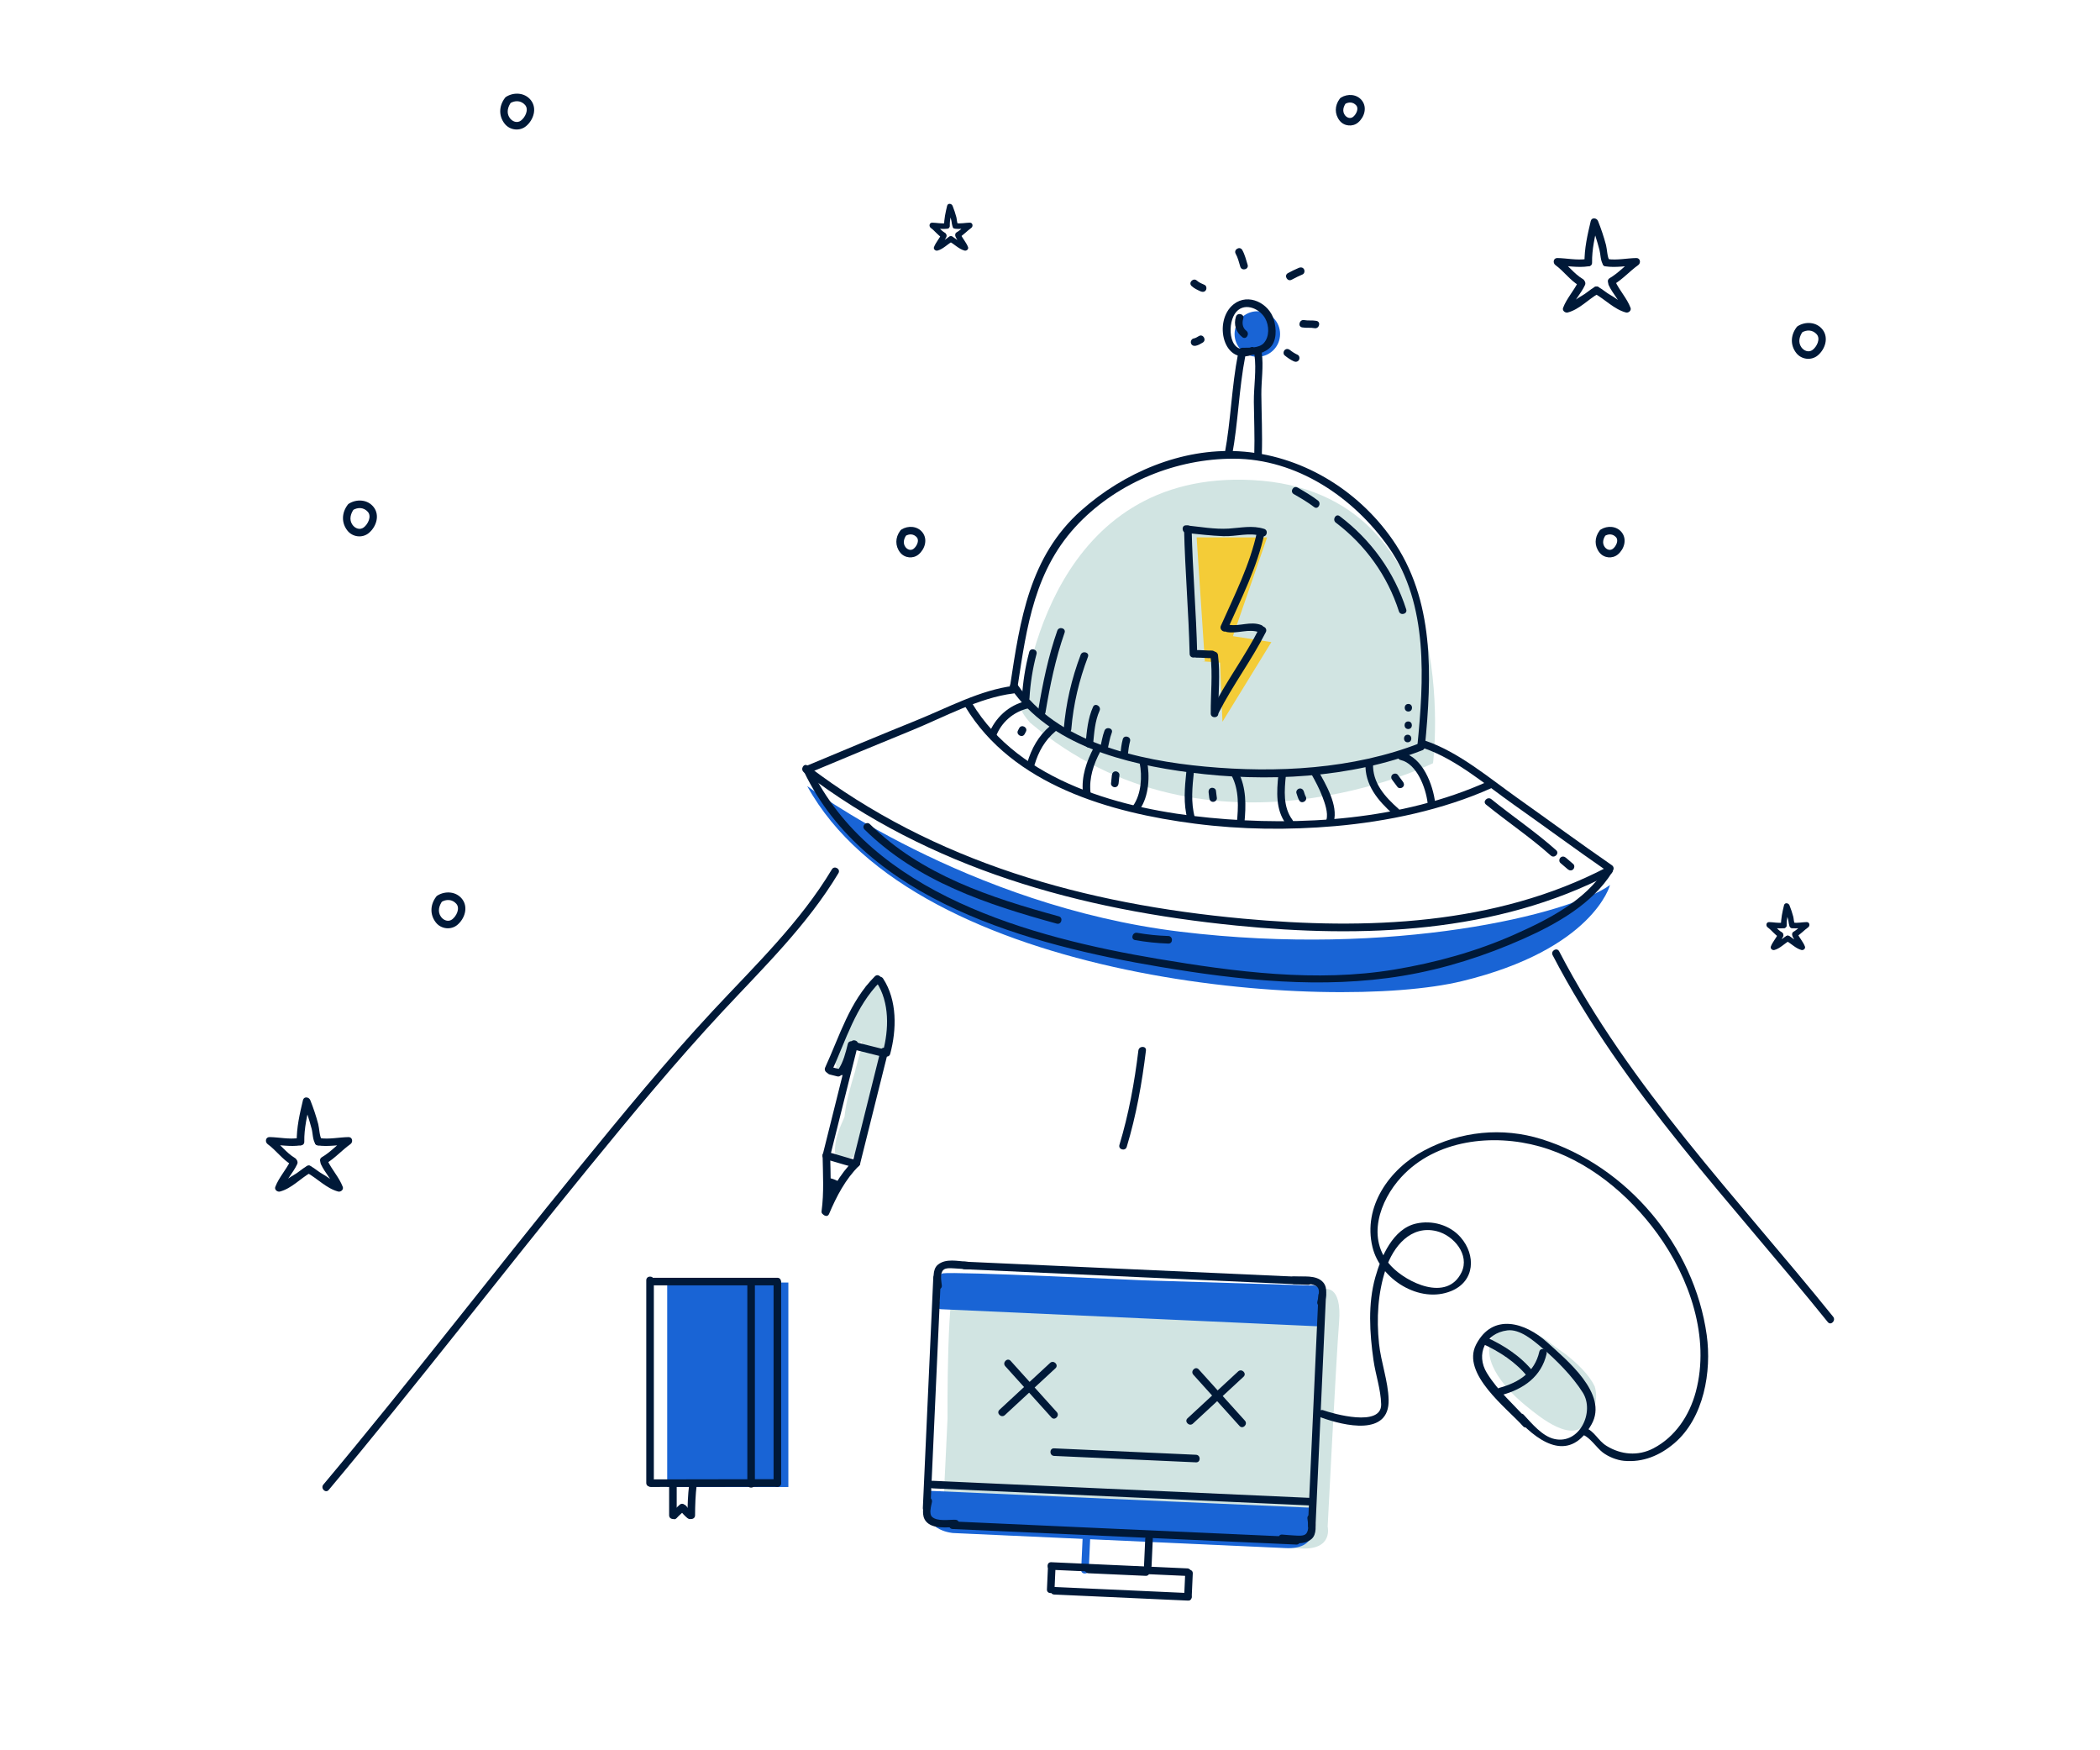 <svg xmlns="http://www.w3.org/2000/svg" xmlns:serif="http://www.serif.com/" clip-rule="evenodd" fill-rule="evenodd" stroke-linejoin="round" stroke-miterlimit="2" viewBox="0 0 600 500" xml:space="preserve"><g id="Background"><rect x="190.63" y="366.38" width="34.615" height="58.412" fill="#1964d5"></rect><g fill-rule="nonzero"><path d="m365.74 95.422c0 3.591-2.909 6.502-6.503 6.502-3.589 0-6.5-2.911-6.5-6.502s2.911-6.502 6.5-6.502c3.594-0 6.503 2.911 6.503 6.502" fill="#1964d5"></path><path d="m294.27 206.41s-2.324-2.703-2.26-3.359c0.845-8.588 8.818-68.928 65.858-65.911 61.404 3.248 51.569 80.88 51.569 80.88s-63.969 31.731-115.17-11.61" fill="#d1e4e2"></path><path d="m344.24 188.89-2.345-35.379 20.136 9e-3 -9.769 28.21 10.985 1.699-13.974 22.757-0.687-16.904-5.262-0.392" fill="#f4cc37"></path><path d="m230.63 224.56s45.785 34.217 106.59 41.595c60.804 7.379 111.38-4.999 122.79-13.342-0 0-4.74 18.373-42.318 27.475-37.578 9.1-156 0.69-187.06-55.728" fill="#1964d5"></path></g><g fill="#001938" fill-rule="nonzero"><path d="m288.75 196.54c11.193 16.394 32.86 21.746 51.4 24.152 21.579 2.799 45.743 1.652 66.168-6.344 1.284-0.503 0.724-2.596-0.576-2.087-19.151 7.499-41.105 8.618-61.396 6.733-18.868-1.753-42.325-6.844-53.728-23.547-0.782-1.144-2.657-0.063-1.868 1.093"></path><path d="m275.84 201.95c13.482 22.303 41.336 30.227 65.623 33.353 13.222 1.703 26.687 1.852 39.958 0.697 14.913-1.299 30.883-4.67 44.553-10.797 1.271-0.57 0.169-2.433-1.093-1.868-24.255 10.873-53.162 12.817-79.325 10.267-24.665-2.404-54.158-10.097-67.848-32.745-0.721-1.191-2.592-0.105-1.868 1.093"></path><path d="m229.66 220.6c36.191 27.661 78.851 39.334 123.62 43.808 35.993 3.595 74.22 2.29 106.92-14.788 1.237-0.646 0.142-2.513-1.092-1.867-31.83 16.623-68.878 17.898-103.94 14.672-44.996-4.141-88.084-15.926-124.41-43.694-1.109-0.847-2.185 1.033-1.092 1.869"></path><path d="m289.58 195.93c-9.495 1.173-18.875 6.267-27.676 9.824-10.556 4.266-21.057 8.668-31.561 13.061-1.268 0.53-0.712 2.625 0.576 2.087 9.849-4.121 19.701-8.234 29.59-12.262 9.129-3.72 19.211-9.329 29.071-10.546 1.366-0.169 1.382-2.335-0-2.164"></path><path d="m406.8 213.73c9.246 3.158 17.779 10.545 25.693 16.126 9.016 6.358 17.886 12.917 26.964 19.189 1.151 0.795 2.23-1.081 1.091-1.868-9.077-6.271-17.965-12.808-26.963-19.19-8.088-5.736-16.741-13.109-26.211-16.343-1.323-0.452-1.887 1.638-0.574 2.086"></path><path d="m229.69 220.4c17.706 37.072 64.694 49.573 101.79 55.811 22.851 3.842 46.303 6.362 69.31 2.545 11.907-1.977 23.53-5.698 34.541-10.608 9.457-4.216 19.594-9.925 25.249-18.918 0.747-1.184-1.127-2.269-1.867-1.092-5.762 9.16-16.323 14.509-25.907 18.782-10.948 4.881-22.654 8.101-34.456 10.059-22.242 3.69-45.424 0.655-67.472-3.052-36.232-6.091-82.074-18.503-99.324-54.62-0.601-1.258-2.466-0.16-1.868 1.093"></path><path d="m424.57 229.83c6.102 4.956 12.643 9.33 18.512 14.576 1.037 0.927 2.573-0.598 1.53-1.529-5.871-5.249-12.408-9.621-18.513-14.576-1.072-0.871-2.613 0.65-1.529 1.529"></path><path d="m445.84 246.53c0.713 0.596 1.399 1.22 2.117 1.811 0.454 0.375 1.082 0.447 1.529 0 0.387-0.387 0.456-1.154 0-1.529-0.716-0.592-1.404-1.216-2.117-1.812-0.452-0.377-1.085-0.445-1.529 0-0.389 0.388-0.454 1.151-0 1.53"></path><path d="m247.02 236.97c15.02 14.821 35.013 21.424 54.913 26.885 1.348 0.371 1.918-1.717 0.575-2.086-19.538-5.362-39.205-11.771-53.958-26.329-0.993-0.98-2.524 0.549-1.53 1.53"></path><path d="m324.32 268.56c3.139 0.551 6.295 0.887 9.483 0.989 1.395 0.046 1.391-2.119-0-2.163-2.994-0.096-5.957-0.394-8.909-0.912-1.363-0.239-1.947 1.844-0.574 2.086"></path><path d="m293.18 200.27c-4.978 1.175-8.85 4.73-10.688 9.465-0.507 1.302 1.586 1.86 2.086 0.574 1.568-4.035 4.976-6.961 9.176-7.952 1.358-0.322 0.782-2.407-0.574-2.087"></path><path d="m300.04 207.38c-3.305 2.782-5.341 6.444-6.544 10.554-0.393 1.342 1.695 1.911 2.085 0.575 1.106-3.78 2.953-7.044 5.989-9.6 1.068-0.899-0.471-2.422-1.53-1.529"></path><path d="m312.52 213.56c-2.085 3.917-3.594 8.313-3.11 12.8 0.148 1.372 2.314 1.387 2.163-0-0.444-4.126 0.896-8.103 2.815-11.707 0.654-1.231-1.214-2.325-1.868-1.093"></path><path d="m325.6 217.88c0.803 3.859 0.481 8.92-1.808 12.235-0.795 1.151 1.081 2.231 1.868 1.091 2.617-3.786 2.94-9.513 2.025-13.9-0.284-1.365-2.37-0.786-2.085 0.574"></path><path d="m338.96 220.39c-0.472 4.584-0.913 9.226 0.34 13.725 0.373 1.343 2.461 0.771 2.086-0.574-1.198-4.304-0.714-8.771-0.262-13.151 0.143-1.387-2.022-1.373-2.164 0"></path><path d="m351.88 221.56c2.206 4.142 1.937 9.064 1.496 13.594-0.135 1.389 2.029 1.376 2.163 0 0.483-4.949 0.608-10.179-1.791-14.686-0.656-1.231-2.523-0.139-1.868 1.092"></path><path d="m365.24 221.42c-0.473 4.71-0.812 9.869 2.155 13.878 0.819 1.108 2.698 0.032 1.868-1.092-2.741-3.706-2.296-8.446-1.86-12.786 0.14-1.388-2.025-1.375-2.163 0"></path><path d="m374.65 221.09c1.178 2.084 2.29 4.174 3.147 6.415 0.7 1.833 1.749 4.702 1.179 6.659-0.141 0.482 0.093 0.959 0.497 1.222 0.061 0.038 0.121 0.079 0.182 0.117 1.174 0.764 2.256-1.109 1.092-1.867-0.061-0.04-0.122-0.08-0.181-0.119 0.164 0.408 0.33 0.815 0.496 1.222 1.359-4.66-2.359-10.875-4.544-14.742-0.687-1.214-2.556-0.124-1.868 1.093"></path><path d="m390.14 218.07c-0.258 6.139 3.576 10.671 7.922 14.536 1.038 0.924 2.574-0.601 1.529-1.531-3.911-3.477-7.523-7.436-7.287-13.005 0.059-1.395-2.104-1.39-2.164 0"></path><path d="m400.18 217.11c4.667 1.059 7.214 8.038 7.709 12.257 0.16 1.368 2.326 1.383 2.163-0-0.606-5.164-3.57-13.044-9.298-14.344-1.359-0.307-1.935 1.779-0.574 2.087"></path><path d="m397.81 222.84c0.517 0.646 0.972 1.34 1.488 1.988 0.367 0.462 1.148 0.381 1.529-0 0.452-0.452 0.367-1.069 0-1.53-0.515-0.648-0.97-1.341-1.487-1.988-0.369-0.462-1.148-0.382-1.53 0-0.452 0.451-0.368 1.07 0 1.53"></path><path d="m370.42 226.61c0.242 0.687 0.414 1.381 0.773 2.021 0.682 1.217 2.55 0.126 1.867-1.093-0.264-0.471-0.375-0.995-0.555-1.502-0.196-0.556-0.731-0.921-1.33-0.756-0.538 0.148-0.953 0.774-0.755 1.33"></path><path d="m345.32 226.41c0.074 0.522 0.14 1.046 0.193 1.571 0.059 0.587 0.447 1.082 1.082 1.082 0.545 0 1.14-0.493 1.082-1.082-0.074-0.717-0.17-1.432-0.272-2.146-0.083-0.585-0.816-0.897-1.33-0.756-0.622 0.171-0.84 0.748-0.755 1.331"></path><path d="m317.68 221.43c-0.082 0.791-0.162 1.583-0.245 2.374-0.061 0.588 0.538 1.081 1.081 1.081 0.636 0 1.022-0.495 1.082-1.081 0.083-0.791 0.163-1.583 0.246-2.374 0.061-0.587-0.539-1.081-1.082-1.081-0.636-0-1.02 0.495-1.082 1.081"></path><path d="m291.22 207.97c-0.128 0.218-0.223 0.45-0.349 0.668-0.697 1.212 1.173 2.301 1.867 1.092 0.127-0.219 0.222-0.45 0.35-0.668 0.704-1.207-1.166-2.296-1.868-1.092"></path><path d="m290.72 196.29c2.632-17.321 4.862-33.826 17.604-46.918 11.401-11.714 27.874-18.357 44.136-18.337 18.025 0.022 34.263 10.995 44.354 25.381 11.411 16.267 9.987 38.044 8.128 56.898-0.137 1.388 2.028 1.375 2.164-0 2.006-20.361 2.845-41.927-9.376-59.347-10.043-14.32-26.267-24.055-43.766-25.052-16.442-0.936-32.865 6.102-45.01 16.865-14.841 13.156-17.49 31.304-20.32 49.935-0.207 1.363 1.878 1.951 2.086 0.575"></path><path d="m298.71 203.53c1.296-7.733 2.86-15.374 5.456-22.788 0.463-1.32-1.628-1.883-2.085-0.575-2.598 7.413-4.16 15.054-5.457 22.789-0.229 1.364 1.856 1.948 2.086 0.574"></path><path d="m306.09 208.3c0.583-7.128 2.222-13.983 4.752-20.664 0.495-1.307-1.597-1.866-2.086-0.574-2.6 6.862-4.232 13.924-4.83 21.238-0.113 1.391 2.051 1.38 2.164 0"></path><path d="m312.32 212.52c0.321-3.227 0.503-6.492 1.845-9.495 0.564-1.262-1.299-2.364-1.867-1.093-1.512 3.382-1.78 6.949-2.141 10.588-0.138 1.388 2.027 1.375 2.163 0"></path><path d="m316.43 214.19c0.396-1.634 0.621-3.299 1.222-4.879 0.497-1.305-1.596-1.865-2.086-0.574-0.6 1.578-0.825 3.244-1.221 4.878-0.328 1.356 1.758 1.93 2.085 0.575"></path><path d="m322.26 215.45c0.128-1.25 0.291-2.479 0.612-3.696 0.359-1.35-1.728-1.922-2.084-0.574-0.374 1.401-0.542 2.831-0.692 4.27-0.144 1.388 2.022 1.374 2.164 0"></path><path d="m294.14 199.43c0.249-4.281 0.908-8.464 2.011-12.607 0.36-1.348-1.726-1.921-2.084-0.574-1.155 4.326-1.831 8.712-2.09 13.181-0.081 1.394 2.083 1.386 2.163-0"></path><path d="m402.19 212.05c1.395 0 1.395-2.163 0-2.163s-1.395 2.163 0 2.163"></path><path d="m402.35 208.26c1.396-0 1.396-2.164 0-2.164-1.395 0-1.395 2.164 0 2.164"></path><path d="m402.39 203.26c1.396 0 1.396-2.163 0-2.163-1.395-0-1.395 2.163 0 2.163"></path><path d="m381.67 149.31c8.482 6.404 14.782 15.216 18.022 25.34 0.423 1.322 2.511 0.757 2.085-0.575-3.423-10.701-10.062-19.872-19.014-26.633-1.115-0.84-2.192 1.039-1.093 1.868"></path><path d="m369.65 141.15c1.995 1.147 3.983 2.3 5.812 3.7 1.109 0.849 2.185-1.032 1.092-1.867-1.83-1.401-3.817-2.554-5.812-3.701-1.211-0.696-2.3 1.174-1.092 1.868"></path><path d="m352.02 130.08c1.756-9.378 1.944-18.979 3.786-28.397 0.267-1.363-1.818-1.944-2.085-0.576-1.844 9.419-2.032 19.021-3.786 28.399-0.256 1.363 1.83 1.945 2.085 0.574"></path><path d="m360.53 129.68c0.177-5.659-0.091-11.307-0.143-16.965-0.036-3.992 0.678-8.009 0.107-11.971-0.198-1.377-2.284-0.79-2.086 0.574 0.629 4.36-0.205 9.101-0.165 13.503 0.045 4.959 0.28 9.899 0.124 14.859-0.043 1.396 2.12 1.392 2.163-0"></path><path d="m355 101.51c2.748-0.06 5.427-0.162 7.626-1.984 2.273-1.884 2.083-5.669 1.341-8.187-1.387-4.707-7.275-7.714-11.459-4.453-6.063 4.728-3.005 18.216 5.89 14.207 1.269-0.573 0.169-2.437-1.093-1.868-6.007 2.709-6.819-5.998-4.516-9.56 2.278-3.523 6.939-1.775 8.673 1.261 1.185 2.077 1.277 5.241-0.365 7.069-1.366 1.521-4.251 1.311-6.097 1.351-1.393 0.031-1.395 2.194 0 2.164"></path><path d="m353.13 90.457c-0.72 2.193 7e-3 4.508 1.848 5.879 1.121 0.834 2.197-1.045 1.093-1.868-1.07-0.796-1.246-2.247-0.855-3.436 0.436-1.33-1.654-1.895-2.086-0.575"></path><path d="m341.6 98.783c0.738-0.139 1.399-0.532 2.035-0.914 1.193-0.716 0.106-2.587-1.093-1.867-0.486 0.292-0.952 0.589-1.516 0.695-0.58 0.109-0.902 0.798-0.755 1.33 0.165 0.604 0.75 0.866 1.329 0.756"></path><path d="m340.45 81.702c0.764 0.71 1.68 1.123 2.619 1.546 0.537 0.243 1.158 0.161 1.479-0.387 0.275-0.468 0.151-1.238-0.387-1.48-0.749-0.337-1.572-0.642-2.182-1.209-1.019-0.95-2.551 0.578-1.529 1.53"></path><path d="m353.06 72.504c0.654 1.149 0.919 2.45 1.316 3.699 0.42 1.325 2.509 0.759 2.086-0.574-0.454-1.432-0.783-2.9-1.534-4.218-0.691-1.21-2.56-0.122-1.868 1.093"></path><path d="m369.06 79.899c1.01-0.567 2.06-1.045 3.119-1.512 0.54-0.239 0.66-1.015 0.387-1.481-0.322-0.55-0.94-0.627-1.48-0.387-1.056 0.467-2.108 0.945-3.118 1.512-1.216 0.683-0.126 2.553 1.092 1.868"></path><path d="m372.05 93.529c1.163 0.217 2.357-4e-3 3.505 0.221 1.363 0.266 1.943-1.818 0.574-2.086-1.164-0.229-2.347-6e-3 -3.505-0.222-1.363-0.254-1.945 1.83-0.574 2.087"></path><path d="m367.05 101.53c0.807 0.66 1.651 1.244 2.597 1.687 0.536 0.249 1.163 0.155 1.481-0.388 0.276-0.473 0.146-1.231-0.388-1.48-0.774-0.36-1.501-0.808-2.161-1.348-0.456-0.373-1.081-0.448-1.529-0-0.385 0.385-0.458 1.155-0 1.529"></path><path d="m338.93 152.25c3.535 0.349 7.052 0.785 10.604 0.913 3.76 0.138 7.383-1.169 11.079 6e-3 1.332 0.424 1.899-1.665 0.574-2.087-3.383-1.075-6.658-0.294-10.119-0.08-4.017 0.248-8.151-0.521-12.138-0.915-1.388-0.136-1.375 2.028-0 2.163"></path><path d="m359.17 151.85c-2.043 9.505-6.429 18.096-10.352 26.92-0.563 1.263 1.301 2.364 1.867 1.092 4.001-8.998 8.488-17.743 10.57-27.437 0.292-1.36-1.792-1.939-2.085-0.575"></path><path d="m350.61 180.57c3.061 0.49 6.19-1.048 9.147 0.056 1.31 0.489 1.87-1.603 0.574-2.085-3.092-1.155-6.03 0.442-9.147-0.057-1.363-0.219-1.949 1.865-0.574 2.086"></path><path d="m359.8 179.48c-4.043 7.979-9.466 15.144-13.511 23.122-0.63 1.24 1.236 2.336 1.867 1.091 4.047-7.978 9.468-15.142 13.512-23.12 0.629-1.242-1.238-2.337-1.868-1.093"></path><path d="m348.09 203.84c-0.041-5.574 0.595-11.134-0.087-16.69-0.167-1.366-2.332-1.384-2.163-0 0.681 5.556 0.045 11.116 0.086 16.69 0.011 1.394 2.175 1.395 2.164-0"></path><path d="m346.24 185.85c-1.452 0.012-2.896-0.156-4.348-0.145-1.394 0.01-1.395 2.174 0 2.164 1.452-0.012 2.896 0.157 4.348 0.145 1.394-0.011 1.395-2.174-0-2.164"></path><path d="m342.06 186.8c-0.276-11.892-1.314-23.749-1.589-35.64-0.033-1.393-2.196-1.396-2.164 0 0.276 11.891 1.313 23.748 1.589 35.64 0.033 1.393 2.196 1.397 2.164 0"></path></g><path d="m455.63 396.06c-1.649-3.456-5.031-6.607-8.247-9.153-1.375-0.941-2.727-1.892-4.009-2.896-0.484-0.379-0.961-0.768-1.443-1.149-3.016-2.139-6.554-3.163-10.064-4.542-2.045 0.186-3.75 0.342-5.39 3.377-3.963 7.34 4.657 15.991 9.688 20.047 3.599 2.901 13.719 11.45 17.465 3.937 0.358-0.72 0.616-1.433 0.789-2.14 1.274-1.414 1.84-3.443 1.548-5.937-0.064-0.531-0.187-1.043-0.337-1.544" fill="#d1e4e2" fill-rule="nonzero"></path><path d="m270.72 405.21s-0.308-40.271 2.874-40.951c3.183-0.679 56.97 2.317 56.97 2.317l47.872 1.716s5.025-1.464 4.161 9.403c-0.864 10.866-3.264 58.398-3.264 58.398s1.631 6.674-7.466 6.262c-9.095-0.411-95.001-4.299-95.001-4.299s-7.817-0.506-7.409-7.199c0.406-6.695 1.263-25.647 1.263-25.647" fill="#d1e4e2" fill-rule="nonzero"></path><g fill="#1964d5" fill-rule="nonzero"><path d="m378.39 375.27c0.862-9.314-4.162-8.058-4.162-8.058l-47.872-1.472s-53.787-2.568-56.97-1.986c-1.318 0.242-0.654 2.407-1.045 9.429l97.541 3.907s12.146 2.075 12.508-1.82"></path><path d="m375.28 430.74-110.05-4.875c-0.245 5.091-0.134 1.888-0.315 4.875-0.409 6.695 7.41 7.198 7.41 7.198s85.905 3.889 95.001 4.301c9.094 0.412 7.466-6.261 7.466-6.261s0.268-1.028 0.486-5.238"></path><path d="m268.82 374c35.82 1.624 71.64 3.244 107.46 4.869 1.395 0.064 1.389-2.1-0-2.164-35.82-1.624-71.64-3.245-107.46-4.868-1.395-0.064-1.389 2.099 0 2.163"></path><path d="m309.37 438.29c-0.155 3.393-0.308 6.787-0.462 10.18-0.063 1.395 2.101 1.389 2.164 0 0.153-3.393 0.307-6.787 0.461-10.18 0.064-1.395-2.099-1.389-2.163 0"></path></g><path d="m254.46 291.14c-0.175-1.811-0.251-2.342-0.63-4.129-0.048-0.232-0.172-0.396-0.319-0.53-0.088-0.509-0.163-1.016-0.268-1.527-0.058-0.29-0.214-0.487-0.407-0.625-0.244-1.162-0.491-2.324-0.767-3.484-0.254-1.068-2.097-1.178-2.265-0-0.107 0.756-0.202 1.512-0.295 2.269-0.013-0.261-0.018-0.52-0.04-0.782-0.114-1.356-1.823-1.552-2.307-0.311-2.768 7.091-6.301 13.832-8.513 21.136-0.156 0.514 0.045 0.932 0.381 1.187-0.068 0.261-0.108 0.529-0.129 0.886-0.089 1.412 1.867 1.474 2.306 0.313 1.022-2.7 2.327-5.255 3.718-7.765 0.479 0.202 1.066 0.113 1.399-0.41-0.015 0.073-0.029 0.141-0.043 0.211-0.15 0.765 0.491 1.425 1.139 1.504-0.162 0.282-0.339 0.586-0.531 0.91-0.49-0.061-0.999 0.159-1.194 0.815-0.355 1.193-0.669 2.388-0.96 3.589-0.172 0.531-0.314 1.07-0.411 1.624-1.311 4.288-2.565 8.554-3.042 13.041-1.481 3.33-2.956 6.845-2.676 10.241 0.043 0.508 0.326 1.012 0.864 1.133 1.854 0.422 1.655 0.422 3.541 0.336 0.437-0.021 0.935-0.31 1.112-0.737 0.593 0.309 1.534-0.026 1.781-0.713 1.644-4.563 2.237-9.307 2.916-14.051 5e-3 -0.015 0.015-0.024 0.021-0.041 0.47-1.685 0.931-3.367 1.364-5.05 0.541 0.058 1.123-0.195 1.277-0.821 0.353-1.441 0.665-2.873 0.944-4.308 0.845-2.364 1.329-4.729 1.573-7.109 0.271-0.178 0.466-0.477 0.461-0.931-0.023-1.711-0.113-3.399-0.25-5.077 0.179-0.19 0.282-0.456 0.25-0.794" fill="#d1e4e2" fill-rule="nonzero"></path><g fill="#001938" fill-rule="nonzero"><path d="m124.57 256.23c-1.669 2.253-1.78 5.085-0.028 7.309 1.485 1.883 4.309 2.207 6.139 0.665 2.111-1.778 3.172-5.041 1.357-7.377-1.7-2.19-4.825-2.396-7.081-0.984-1.179 0.736-0.094 2.61 1.093 1.867 1.435-0.898 3.162-0.843 4.319 0.467 1.173 1.326-2e-3 3.591-1.188 4.469-1.103 0.814-2.467 0.269-3.198-0.762-1.047-1.478-0.539-3.219 0.455-4.562 0.832-1.122-1.048-2.2-1.868-1.092"></path><path d="m99.293 144.27c-1.669 2.254-1.781 5.086-0.027 7.31 1.484 1.883 4.308 2.206 6.137 0.665 2.112-1.778 3.173-5.042 1.358-7.377-1.699-2.191-4.825-2.396-7.081-0.986-1.179 0.737-0.094 2.609 1.093 1.867 1.435-0.896 3.162-0.841 4.319 0.469 1.173 1.326-1e-3 3.591-1.188 4.467-1.103 0.815-2.467 0.27-3.197-0.761-1.048-1.477-0.54-3.22 0.454-4.562 0.831-1.123-1.048-2.2-1.868-1.092"></path><path d="m513.26 93.549c-1.669 2.254-1.78 5.086-0.027 7.31 1.486 1.884 4.309 2.206 6.138 0.666 2.113-1.779 3.173-5.042 1.358-7.378-1.701-2.19-4.826-2.396-7.081-0.985-1.178 0.737-0.094 2.609 1.092 1.867 1.436-0.897 3.162-0.842 4.32 0.468 1.172 1.326-2e-3 3.592-1.188 4.468-1.104 0.814-2.468 0.269-3.198-0.762-1.047-1.476-0.539-3.219 0.455-4.561 0.83-1.123-1.049-2.201-1.869-1.093"></path><path d="m144.22 28.04c-1.669 2.254-1.78 5.086-0.027 7.31 1.485 1.884 4.309 2.207 6.138 0.666 2.112-1.779 3.173-5.042 1.358-7.378-1.7-2.19-4.826-2.396-7.081-0.985-1.179 0.737-0.094 2.609 1.092 1.867 1.436-0.897 3.162-0.842 4.32 0.468 1.172 1.326-2e-3 3.592-1.188 4.468-1.104 0.814-2.468 0.269-3.198-0.762-1.048-1.476-0.54-3.219 0.455-4.561 0.83-1.123-1.049-2.201-1.869-1.093"></path><path d="m257.18 151.65c-1.416 1.913-1.469 4.31 9e-3 6.185 1.279 1.624 3.711 1.86 5.275 0.541 1.812-1.526 2.645-4.296 1.104-6.281-1.436-1.849-4.099-2.022-6.001-0.832-1.179 0.738-0.094 2.61 1.093 1.867 1.094-0.685 2.381-0.65 3.265 0.348 0.855 0.968-0.075 2.685-0.925 3.313-0.803 0.592-1.785 0.21-2.322-0.547-0.811-1.144-0.398-2.465 0.37-3.501 0.832-1.123-1.048-2.2-1.868-1.093"></path><path d="m382.74 28.272c-1.416 1.911-1.469 4.31 9e-3 6.186 1.279 1.623 3.71 1.859 5.274 0.54 1.812-1.526 2.644-4.295 1.103-6.281-1.435-1.848-4.097-2.022-5.998-0.832-1.178 0.737-0.094 2.61 1.092 1.867 1.094-0.684 2.38-0.649 3.264 0.348 0.855 0.968-0.076 2.685-0.926 3.312-0.802 0.593-1.783 0.211-2.319-0.545-0.813-1.145-0.398-2.466 0.37-3.503 0.83-1.122-1.049-2.2-1.869-1.092"></path><path d="m456.98 151.65c-1.416 1.913-1.469 4.31 9e-3 6.185 1.28 1.624 3.71 1.86 5.275 0.541 1.812-1.526 2.644-4.296 1.103-6.281-1.436-1.849-4.098-2.022-5.999-0.832-1.178 0.738-0.094 2.61 1.092 1.867 1.095-0.685 2.381-0.65 3.264 0.348 0.855 0.968-0.075 2.685-0.925 3.313-0.803 0.592-1.783 0.21-2.32-0.547-0.812-1.144-0.398-2.465 0.37-3.501 0.83-1.123-1.049-2.2-1.869-1.093"></path><path d="m86.943 326.16c-0.068-3.817 0.822-7.622 1.703-11.314h-2.086c0.995 2.492 1.796 5.037 2.483 7.63 0.346 1.306 0.268 3.093 1.045 4.23 0.782 1.143 2.658 0.063 1.868-1.093-0.706-1.034-0.716-3.296-1.036-4.502-0.617-2.325-1.382-4.607-2.274-6.839-0.367-0.918-1.815-1.139-2.086-0-0.924 3.869-1.85 7.886-1.781 11.888 0.024 1.393 2.187 1.395 2.164-0"></path><path d="m90.735 327.2c2.966 0.447 5.868-0.153 8.836-0.204-0.182-0.673-0.363-1.345-0.546-2.017-2.443 1.745-4.46 4.071-7.059 5.597-1.202 0.705-0.114 2.577 1.092 1.868 2.607-1.53 4.613-3.851 7.06-5.597 0.826-0.589 0.606-2.035-0.547-2.015-2.745 0.048-5.521 0.695-8.262 0.283-1.363-0.206-1.95 1.879-0.574 2.085"></path><path d="m91.683 332.56c1.152 2.5 3.182 4.484 4.166 7.068 0.444-0.443 0.887-0.887 1.331-1.329-1.839-0.49-3.228-1.928-4.871-2.824-1.254-0.683-2.309-1.672-3.557-2.362-1.222-0.676-2.314 1.192-1.093 1.867 2.972 1.644 5.616 4.518 8.945 5.403 0.737 0.197 1.635-0.532 1.331-1.329-1.058-2.78-3.149-4.908-4.383-7.586-0.585-1.266-2.448-0.166-1.869 1.092"></path><path d="m85.281 325.11c-2.741 0.412-5.516-0.235-8.261-0.283-1.16-0.02-1.364 1.422-0.546 2.016 2.406 1.748 4.128 4.294 6.708 5.836 1.201 0.717 2.288-1.153 1.093-1.867-2.557-1.53-4.309-4.094-6.709-5.837-0.183 0.671-0.364 1.343-0.546 2.015 2.968 0.052 5.87 0.652 8.835 0.205 1.376-0.207 0.79-2.291-0.574-2.085"></path><path d="m83.039 331.47c-1.234 2.678-3.325 4.805-4.384 7.586-0.305 0.8 0.596 1.522 1.331 1.329 3.312-0.863 5.856-3.749 8.766-5.403 1.211-0.689 0.122-2.558-1.093-1.867-1.34 0.762-2.441 1.854-3.802 2.593-1.527 0.827-2.724 2.142-4.446 2.592 0.444 0.443 0.887 0.887 1.331 1.33 0.984-2.584 3.013-4.569 4.165-7.068 0.58-1.258-1.285-2.358-1.868-1.092"></path><path d="m454.88 75.039c-0.066-3.818 0.823-7.621 1.703-11.314h-2.086c0.994 2.492 1.796 5.037 2.484 7.63 0.347 1.306 0.268 3.091 1.044 4.23 0.78 1.145 2.655 0.064 1.868-1.093-0.706-1.036-0.714-3.295-1.035-4.503-0.618-2.324-1.384-4.606-2.275-6.84-0.366-0.916-1.814-1.137-2.086 0-0.922 3.871-1.848 7.887-1.78 11.89 0.024 1.393 2.187 1.396 2.163-0"></path><path d="m458.68 76.082c2.966 0.446 5.868-0.154 8.836-0.206-0.182-0.672-0.364-1.343-0.546-2.015-2.444 1.744-4.46 4.069-7.058 5.597-1.202 0.705-0.114 2.575 1.091 1.867 2.607-1.532 4.613-3.85 7.059-5.597 0.827-0.589 0.607-2.035-0.546-2.015-2.745 0.047-5.521 0.695-8.262 0.282-1.363-0.204-1.95 1.88-0.574 2.087"></path><path d="m459.62 81.441c1.152 2.498 3.181 4.483 4.167 7.068 0.442-0.443 0.886-0.887 1.329-1.331-1.838-0.489-3.226-1.925-4.87-2.821-1.253-0.685-2.308-1.673-3.557-2.364-1.223-0.675-2.314 1.194-1.093 1.869 2.973 1.642 5.616 4.517 8.946 5.403 0.736 0.195 1.634-0.533 1.329-1.331-1.056-2.78-3.147-4.908-4.383-7.586-0.584-1.265-2.448-0.165-1.868 1.093"></path><path d="m453.22 73.995c-2.741 0.412-5.517-0.234-8.263-0.282-1.159-0.021-1.362 1.421-0.546 2.015 2.408 1.748 4.13 4.295 6.71 5.837 1.201 0.717 2.288-1.153 1.092-1.868-2.558-1.528-4.308-4.093-6.709-5.837-0.182 0.673-0.365 1.345-0.547 2.016 2.969 0.052 5.871 0.652 8.837 0.206 1.377-0.208 0.79-2.291-0.574-2.087"></path><path d="m450.98 80.348c-1.235 2.679-3.326 4.805-4.384 7.586-0.305 0.801 0.595 1.522 1.33 1.331 3.313-0.864 5.857-3.75 8.765-5.403 1.213-0.689 0.124-2.559-1.091-1.868-1.341 0.761-2.44 1.855-3.802 2.592-1.526 0.828-2.724 2.143-4.446 2.592 0.444 0.444 0.887 0.887 1.329 1.331 0.985-2.584 3.014-4.569 4.167-7.068 0.58-1.258-1.285-2.358-1.868-1.093"></path><path d="m268.97 66.91c-0.599 1.297-1.601 2.328-2.115 3.677-0.229 0.6 0.447 1.141 0.997 0.997 1.608-0.419 2.829-1.798 4.239-2.598 0.91-0.516 0.093-1.918-0.819-1.4-0.637 0.361-1.161 0.881-1.808 1.232-0.699 0.379-1.255 0.996-2.042 1.202 0.332 0.333 0.665 0.665 0.997 0.997 0.458-1.201 1.415-2.125 1.952-3.288 0.436-0.943-0.963-1.768-1.401-0.819"></path><path d="m510.48 264.34c-0.03-1.789 0.386-3.568 0.799-5.299h-1.565c0.473 1.185 0.855 2.394 1.182 3.627 0.173 0.651 0.138 1.512 0.526 2.082 0.584 0.86 1.99 0.049 1.4-0.82-0.31-0.457-0.319-1.533-0.462-2.07-0.292-1.104-0.657-2.188-1.081-3.25-0.275-0.687-1.362-0.855-1.565-0-0.444 1.864-0.889 3.803-0.856 5.73 0.018 1.045 1.641 1.048 1.622 0"></path><path d="m511.91 265.12c1.44 0.216 2.837-0.063 4.279-0.087-0.136-0.505-0.273-1.009-0.41-1.513-1.161 0.829-2.121 1.937-3.355 2.66-0.901 0.53-0.085 1.933 0.819 1.401 1.241-0.727 2.193-1.829 3.356-2.66 0.62-0.442 0.455-1.526-0.41-1.511-1.274 0.022-2.577 0.336-3.849 0.145-1.022-0.154-1.462 1.409-0.43 1.565"></path><path d="m512.18 267.53c0.537 1.163 1.493 2.089 1.95 3.289l0.999-0.998c-0.844-0.225-1.49-0.9-2.245-1.313-0.595-0.325-1.097-0.793-1.69-1.121-0.918-0.506-1.737 0.896-0.82 1.401 1.441 0.794 2.71 2.167 4.323 2.598 0.553 0.148 1.226-0.4 0.999-0.997-0.515-1.349-1.516-2.381-2.115-3.679-0.437-0.949-1.836-0.123-1.401 0.82"></path><path d="m509.32 263.56c-1.272 0.192-2.575-0.123-3.849-0.145-0.869-0.014-1.024 1.067-0.41 1.512 1.146 0.831 1.961 2.039 3.19 2.775 0.9 0.538 1.715-0.865 0.819-1.401-1.212-0.726-2.048-1.948-3.19-2.775-0.137 0.504-0.273 1.007-0.409 1.511 1.441 0.026 2.839 0.304 4.28 0.088 1.033-0.155 0.592-1.719-0.431-1.565"></path><path d="m508.07 266.71c-0.598 1.298-1.6 2.33-2.114 3.678-0.228 0.6 0.447 1.143 0.999 0.998 1.605-0.42 2.826-1.799 4.238-2.598 0.91-0.516 0.092-1.918-0.82-1.401-0.637 0.362-1.161 0.879-1.808 1.231-0.698 0.379-1.254 0.998-2.042 1.203l0.999 0.999c0.457-1.202 1.413-2.127 1.949-3.29 0.434-0.944-0.964-1.77-1.401-0.82"></path><path d="m271.37 64.535c-0.031-1.789 0.386-3.568 0.799-5.299h-1.564c0.473 1.185 0.853 2.395 1.18 3.627 0.173 0.65 0.139 1.513 0.527 2.081 0.585 0.859 1.991 0.049 1.401-0.818-0.312-0.455-0.321-1.535-0.462-2.07-0.294-1.106-0.658-2.19-1.082-3.251-0.274-0.688-1.361-0.854-1.564 0-0.446 1.864-0.891 3.803-0.858 5.73 0.018 1.045 1.641 1.047 1.623 0"></path><path d="m272.8 65.317c1.441 0.217 2.839-0.061 4.281-0.087-0.137-0.503-0.274-1.007-0.41-1.511-1.162 0.828-2.123 1.935-3.356 2.661-0.901 0.53-0.085 1.933 0.819 1.4 1.24-0.729 2.193-1.831 3.356-2.661 0.619-0.442 0.455-1.527-0.409-1.512-1.275 0.023-2.578 0.337-3.85 0.146-1.022-0.153-1.463 1.41-0.431 1.564"></path><path d="m273.07 67.729c0.537 1.163 1.492 2.088 1.951 3.289 0.332-0.333 0.665-0.665 0.997-0.998-0.844-0.224-1.489-0.899-2.244-1.311-0.596-0.326-1.097-0.795-1.691-1.123-0.916-0.508-1.735 0.894-0.819 1.401 1.44 0.794 2.709 2.167 4.324 2.597 0.551 0.147 1.225-0.399 0.997-0.998-0.514-1.347-1.516-2.379-2.114-3.676-0.437-0.95-1.835-0.125-1.401 0.819"></path><path d="m270.21 63.753c-1.271 0.19-2.575-0.123-3.849-0.145-0.87-0.015-1.022 1.067-0.409 1.511 1.145 0.832 1.959 2.04 3.189 2.776 0.9 0.537 1.715-0.866 0.819-1.401-1.212-0.725-2.049-1.947-3.189-2.776-0.136 0.504-0.274 1.008-0.41 1.513 1.442 0.024 2.838 0.302 4.279 0.086 1.033-0.155 0.593-1.718-0.43-1.564"></path><path d="m184.65 365.73v57.903c-0 1.395 2.163 1.395 2.163-0v-57.903c0-1.395-2.163-1.395-2.163 0"></path><path d="m186.8 367.18h35.305c1.395 0 1.395-2.163-0-2.163h-35.305c-1.396-0-1.396 2.163-0 2.163"></path><path d="m186.04 424.78c12.019-3e-3 24.039-0.059 36.057-0.062 1.396-0 1.396-2.164 0-2.164-12.018 3e-3 -24.038 0.06-36.057 0.063-1.396-0-1.396 2.163-0 2.163"></path><path d="m221.02 366.53v57.164c0 1.395 2.164 1.395 2.164-0v-57.164c-0-1.396-2.164-1.396-2.164-0"></path><path d="m213.52 366.53v57.39c-0 1.395 2.163 1.395 2.163-0v-57.39c0-1.396-2.163-1.396-2.163-0"></path><path d="m191.18 424.14v8.734c0 1.396 2.164 1.396 2.164 0v-8.734c-0-1.395-2.164-1.395-2.164 0"></path><path d="m193.36 433.64c0.708-0.803 1.56-1.461 2.321-2.211 0.995-0.98-0.535-2.508-1.529-1.529-0.762 0.749-1.614 1.407-2.322 2.211-0.918 1.042 0.606 2.578 1.53 1.529"></path><path d="m194.32 431.44c0.599 0.82 1.272 1.554 2.05 2.208 0.45 0.381 1.086 0.444 1.529 0 0.389-0.389 0.451-1.149 0-1.529-0.627-0.529-1.226-1.107-1.711-1.771-0.347-0.474-0.933-0.709-1.481-0.387-0.47 0.274-0.737 1.002-0.387 1.479"></path><path d="m198.59 432.88c0.012-2.907 0.118-5.845 0.474-8.733 0.171-1.384-1.995-1.366-2.164-0-0.355 2.888-0.461 5.826-0.473 8.733-6e-3 1.396 2.158 1.395 2.163 0"></path><path d="m266.65 364.96c-0.996 21.945-1.987 43.891-2.981 65.835-0.063 1.396 2.101 1.389 2.164 0 0.994-21.944 1.985-43.89 2.981-65.835 0.064-1.395-2.101-1.389-2.164 0"></path><path d="m376.69 369.95c-0.993 21.946-1.985 43.892-2.979 65.838-0.064 1.396 2.101 1.389 2.164 0 0.994-21.946 1.986-43.892 2.979-65.838 0.064-1.396-2.1-1.389-2.164-0"></path><path d="m275.53 362.58c32.736 1.482 65.471 2.962 98.207 4.447 1.395 0.064 1.389-2.1-0-2.164-32.736-1.485-65.471-2.965-98.207-4.446-1.395-0.064-1.389 2.099 0 2.163"></path><path d="m272.17 436.79c32.736 1.482 65.472 2.965 98.207 4.446 1.396 0.064 1.389-2.1 0-2.163-32.735-1.481-65.471-2.964-98.207-4.446-1.395-0.064-1.389 2.099 0 2.163"></path><path d="m276.31 360.44c-2.69-0.157-6.103-1.034-8.368 0.872-1.614 1.358-1.188 4.112-1.009 5.922 0.135 1.376 2.301 1.388 2.163-0-0.128-1.298-0.592-3.315 0.376-4.392 0.679-0.757 2.311-0.532 3.203-0.506 1.212 0.034 2.423 0.197 3.635 0.267 1.395 0.081 1.387-2.083 0-2.163"></path><path d="m369.67 366.82c1.87 0.064 5.134-0.534 6.646 0.802 1.001 0.886 0.264 3.195 0.058 4.269-0.26 1.363 1.825 1.945 2.086 0.576 0.369-1.927 1.03-4.497-0.422-6.155-1.931-2.205-5.773-1.567-8.368-1.655-1.395-0.048-1.391 2.117-0 2.163"></path><path d="m272.98 434.15c-1.869-0.062-5.132 0.535-6.643-0.799-1.003-0.886-0.266-3.197-0.062-4.271 0.26-1.363-1.825-1.945-2.085-0.575-0.367 1.926-1.029 4.498 0.424 6.156 1.931 2.202 5.772 1.566 8.366 1.653 1.396 0.046 1.391-2.117-0-2.164"></path><path d="m366.33 440.54c2.689 0.159 6.104 1.035 8.367-0.871 1.614-1.358 1.19-4.111 1.012-5.922-0.135-1.376-2.299-1.388-2.163 0 0.128 1.299 0.59 3.314-0.379 4.393-0.679 0.756-2.309 0.532-3.2 0.507-1.215-0.036-2.426-0.199-3.637-0.27-1.394-0.082-1.386 2.081-0 2.163"></path><path d="m266.5 425.18c35.819 1.622 71.639 3.242 107.46 4.865 1.395 0.064 1.389-2.1 0-2.164-35.82-1.622-71.64-3.242-107.46-4.864-1.396-0.064-1.389 2.1-0 2.163"></path><path d="m327.21 439.6c-0.118 2.558-0.234 5.117-0.349 7.677-0.063 1.395 2.101 1.389 2.164-0 0.114-2.56 0.23-5.119 0.348-7.677 0.065-1.396-2.098-1.389-2.163-0"></path><path d="m311 449.43c5.452 0.247 10.905 0.494 16.356 0.74 1.396 0.063 1.389-2.101 0-2.163-5.451-0.247-10.904-0.493-16.356-0.74-1.395-0.064-1.389 2.101-0 2.163"></path><path d="m300.35 448.44c12.961 0.589 25.925 1.173 38.886 1.762 1.395 0.063 1.389-2.1-0-2.163-12.961-0.589-25.925-1.173-38.886-1.763-1.395-0.063-1.388 2.1 0 2.164"></path><path d="m299.42 447.54c-0.098 2.171-0.196 4.341-0.293 6.512-0.064 1.396 2.101 1.389 2.163 0 0.098-2.171 0.195-4.341 0.294-6.512 0.063-1.395-2.1-1.389-2.164 0"></path><path d="m301.19 455.51c12.74 0.575 25.481 1.154 38.222 1.732 1.395 0.062 1.389-2.101-0-2.164-12.741-0.577-25.482-1.156-38.222-1.732-1.396-0.064-1.389 2.101-0 2.164"></path><path d="m338.63 449.48c-0.098 2.226-0.2 4.451-0.299 6.678-0.064 1.395 2.099 1.388 2.163-0 0.099-2.227 0.201-4.452 0.3-6.678 0.061-1.395-2.102-1.389-2.164 0"></path><path d="m300.03 389.34c-4.848 4.435-9.618 8.953-14.464 13.388-1.031 0.943 0.503 2.469 1.53 1.529 4.846-4.435 9.617-8.952 14.463-13.387 1.031-0.943-0.503-2.47-1.529-1.53"></path><path d="m287.22 390.28c4.426 4.855 8.768 9.785 13.193 14.64 0.941 1.033 2.467-0.501 1.529-1.53-4.424-4.854-8.767-9.785-13.192-14.64-0.941-1.033-2.467 0.501-1.53 1.53"></path><path d="m353.76 391.77c-4.846 4.434-9.615 8.95-14.46 13.385-1.031 0.944 0.503 2.47 1.53 1.53 4.845-4.435 9.614-8.951 14.46-13.385 1.031-0.943-0.503-2.469-1.53-1.53"></path><path d="m340.96 392.72c4.426 4.855 8.769 9.784 13.193 14.639 0.941 1.033 2.467-0.501 1.529-1.53-4.423-4.856-8.767-9.784-13.192-14.639-0.941-1.033-2.468 0.501-1.53 1.53"></path><path d="m301.17 415.91 40.545 1.835c1.396 0.064 1.39-2.101 0-2.164l-40.545-1.834c-1.395-0.064-1.388 2.1 0 2.163"></path><path d="m436.7 405.91c-4.021-4.533-8.67-8.471-11.869-13.68-3.244-5.279-0.553-11.389 5.848-12.185 3.566-0.444 7.387 2.851 9.845 4.942 4.183 3.558 8.766 8.181 11.697 12.826 3.474 5.507-0.897 14.842-8.067 13.268-3.488-0.766-6.475-4.426-8.808-6.929-0.953-1.022-2.479 0.511-1.53 1.529 6.614 7.095 14.915 11.839 20.913 1.208 4.898-8.681-7.197-18.451-12.675-23.431-6.292-5.721-15.589-8.481-20.31 0.632-4.333 8.365 8.906 18.254 13.427 23.349 0.927 1.046 2.452-0.49 1.529-1.529"></path><path d="m423.47 383.84c4.968 2.255 9.672 5.282 13.096 9.59 0.867 1.092 2.388-0.45 1.53-1.53-3.522-4.432-8.423-7.608-13.533-9.928-1.26-0.572-2.361 1.293-1.093 1.868"></path><path d="m429.05 398.52c6.216-1.699 11.346-5.227 12.84-11.799 0.309-1.359-1.776-1.935-2.086-0.575-1.331 5.855-5.817 8.781-11.328 10.289-1.345 0.367-0.774 2.454 0.574 2.085"></path><path d="m452.35 409.92c2.009 0.779 3.835 3.669 5.578 5.001 1.623 1.241 4.027 2.202 6.058 2.392 5.471 0.508 10.303-1.537 14.417-5.051 8.443-7.212 10.674-20.48 9.229-30.885-3.526-25.395-22.661-48.315-47.19-55.958-11.227-3.498-23.146-2.264-33.488 3.214-9.996 5.294-17.609 16.042-14.818 27.615 2.228 9.233 13.496 16.271 22.503 12.56 6.855-2.825 7.058-10.326 2.695-15.332-3.135-3.595-8.207-4.967-12.75-3.938-6.614 1.497-9.999 9.529-11.629 15.301-2.156 7.638-1.633 15.97-0.528 23.724 0.601 4.211 2.081 8.315 2.19 12.581 0.171 6.671-13.808 2.7-16.533 1.718-1.315-0.476-1.878 1.616-0.576 2.085 6.606 2.384 19.509 5.431 19.24-5.098-0.135-5.297-2.19-10.718-2.743-16.018-0.751-7.166-0.342-14.483 1.935-21.345 2.14-6.45 7.183-12.618 14.574-10.766 4.854 1.216 9.492 6.75 7.06 11.759-4.151 8.549-15.69 2.913-20.105-1.805-7.203-7.693-3.309-18.667 2.895-25.411 9.875-10.731 26.176-12.484 39.503-8.757 13.672 3.822 25.492 13.645 33.711 24.967 9.165 12.622 15.081 29.633 10.93 45.142-1.802 6.731-5.866 12.87-12.116 16.134-4.38 2.286-9.261 1.837-13.371-0.696-2.505-1.543-3.364-4.16-6.097-5.218-1.302-0.505-1.86 1.588-0.574 2.085"></path><path d="m243.03 297.95c-2.652 10.626-5.306 21.254-7.959 31.882-0.338 1.354 1.748 1.927 2.086 0.574 2.654-10.626 5.307-21.254 7.96-31.882 0.337-1.354-1.749-1.928-2.087-0.574"></path><path d="m251.6 300.08c-2.654 10.626-5.306 21.254-7.96 31.883-0.337 1.353 1.748 1.928 2.087 0.574 2.652-10.626 5.306-21.255 7.959-31.883 0.338-1.353-1.749-1.928-2.086-0.574"></path><path d="m243.72 331.15c-2.457-0.63-4.859-1.448-7.317-2.079-1.352-0.347-1.924 1.739-0.574 2.086 2.456 0.631 4.859 1.45 7.316 2.079 1.353 0.346 1.926-1.741 0.575-2.086"></path><path d="m251.86 299.57c-2.299-0.575-4.598-1.15-6.898-1.724-1.354-0.339-1.929 1.748-0.576 2.085 2.3 0.575 4.6 1.149 6.9 1.725 1.353 0.338 1.927-1.748 0.574-2.086"></path><path d="m254.34 301.07c1.865-6.94 2.038-15.309-2.02-21.529-0.76-1.164-2.633-0.081-1.868 1.092 3.746 5.74 3.521 13.465 1.802 19.863-0.363 1.349 1.725 1.92 2.086 0.574"></path><path d="m249.96 278.91c-7.272 7.287-10.004 16.915-14.196 26.037-0.578 1.258 1.286 2.359 1.868 1.092 4.104-8.93 6.736-18.461 13.858-25.6 0.986-0.988-0.543-2.518-1.53-1.529"></path><path d="m237.07 306.95c0.712 0.178 1.426 0.357 2.14 0.535 1.353 0.34 1.928-1.747 0.575-2.085-0.713-0.179-1.427-0.357-2.141-0.536-1.353-0.338-1.928 1.748-0.574 2.086"></path><path d="m235.03 330.12c0.09 5.293 0.416 10.584-0.292 15.85-0.185 1.38 1.982 1.362 2.164 0 0.707-5.266 0.382-10.557 0.292-15.85-0.024-1.393-2.187-1.396-2.164-0"></path><path d="m243.92 331.49c-4.023 3.934-6.742 9.076-8.917 14.208-0.537 1.269 1.325 2.373 1.868 1.093 2.101-4.96 4.692-9.969 8.578-13.771 0.999-0.977-0.532-2.506-1.529-1.53"></path><path d="m242.23 298.22c-0.632 2.53-1.253 5.14-2.723 7.334-0.78 1.163 1.096 2.245 1.867 1.093 1.572-2.344 2.266-5.149 2.942-7.852 0.338-1.354-1.749-1.928-2.086-0.575"></path><path d="m239.61 337.49c-0.679-0.32-1.361-0.637-2.087-0.833-0.707-0.19-1.33 0.345-1.369 1.043-0.046 0.826 0.118 1.639 0.189 2.459 0.052 0.587 0.453 1.081 1.082 1.081 0.55 0 1.133-0.493 1.081-1.081-0.071-0.82-0.234-1.633-0.189-2.459l-1.368 1.043c0.549 0.149 1.054 0.373 1.568 0.615 0.533 0.251 1.163 0.154 1.48-0.388 0.279-0.474 0.146-1.229-0.387-1.48"></path><path d="m237.68 248.35c-9.14 15.237-22.016 27.516-34.037 40.423-13.38 14.364-25.854 29.649-38.264 44.848-24.511 30.014-48.094 60.776-72.99 90.478-0.89 1.062 0.633 2.599 1.53 1.529 25.332-30.222 49.34-61.518 74.281-92.06 12.362-15.139 24.866-30.267 38.192-44.573 11.755-12.622 24.219-24.655 33.156-39.553 0.72-1.199-1.152-2.286-1.868-1.092"></path><path d="m443.61 272.86c20.287 39.022 51.253 70.845 78.62 104.82 0.875 1.087 2.396-0.454 1.529-1.529-27.257-33.835-58.077-65.519-78.281-104.38-0.644-1.238-2.512-0.144-1.868 1.092"></path><path d="m325.25 300.1c-1.112 9.134-2.746 18.137-5.411 26.953-0.405 1.338 1.683 1.907 2.086 0.574 2.721-9.001 4.353-18.205 5.488-27.527 0.168-1.383-1.997-1.368-2.163-0"></path></g></g></svg>